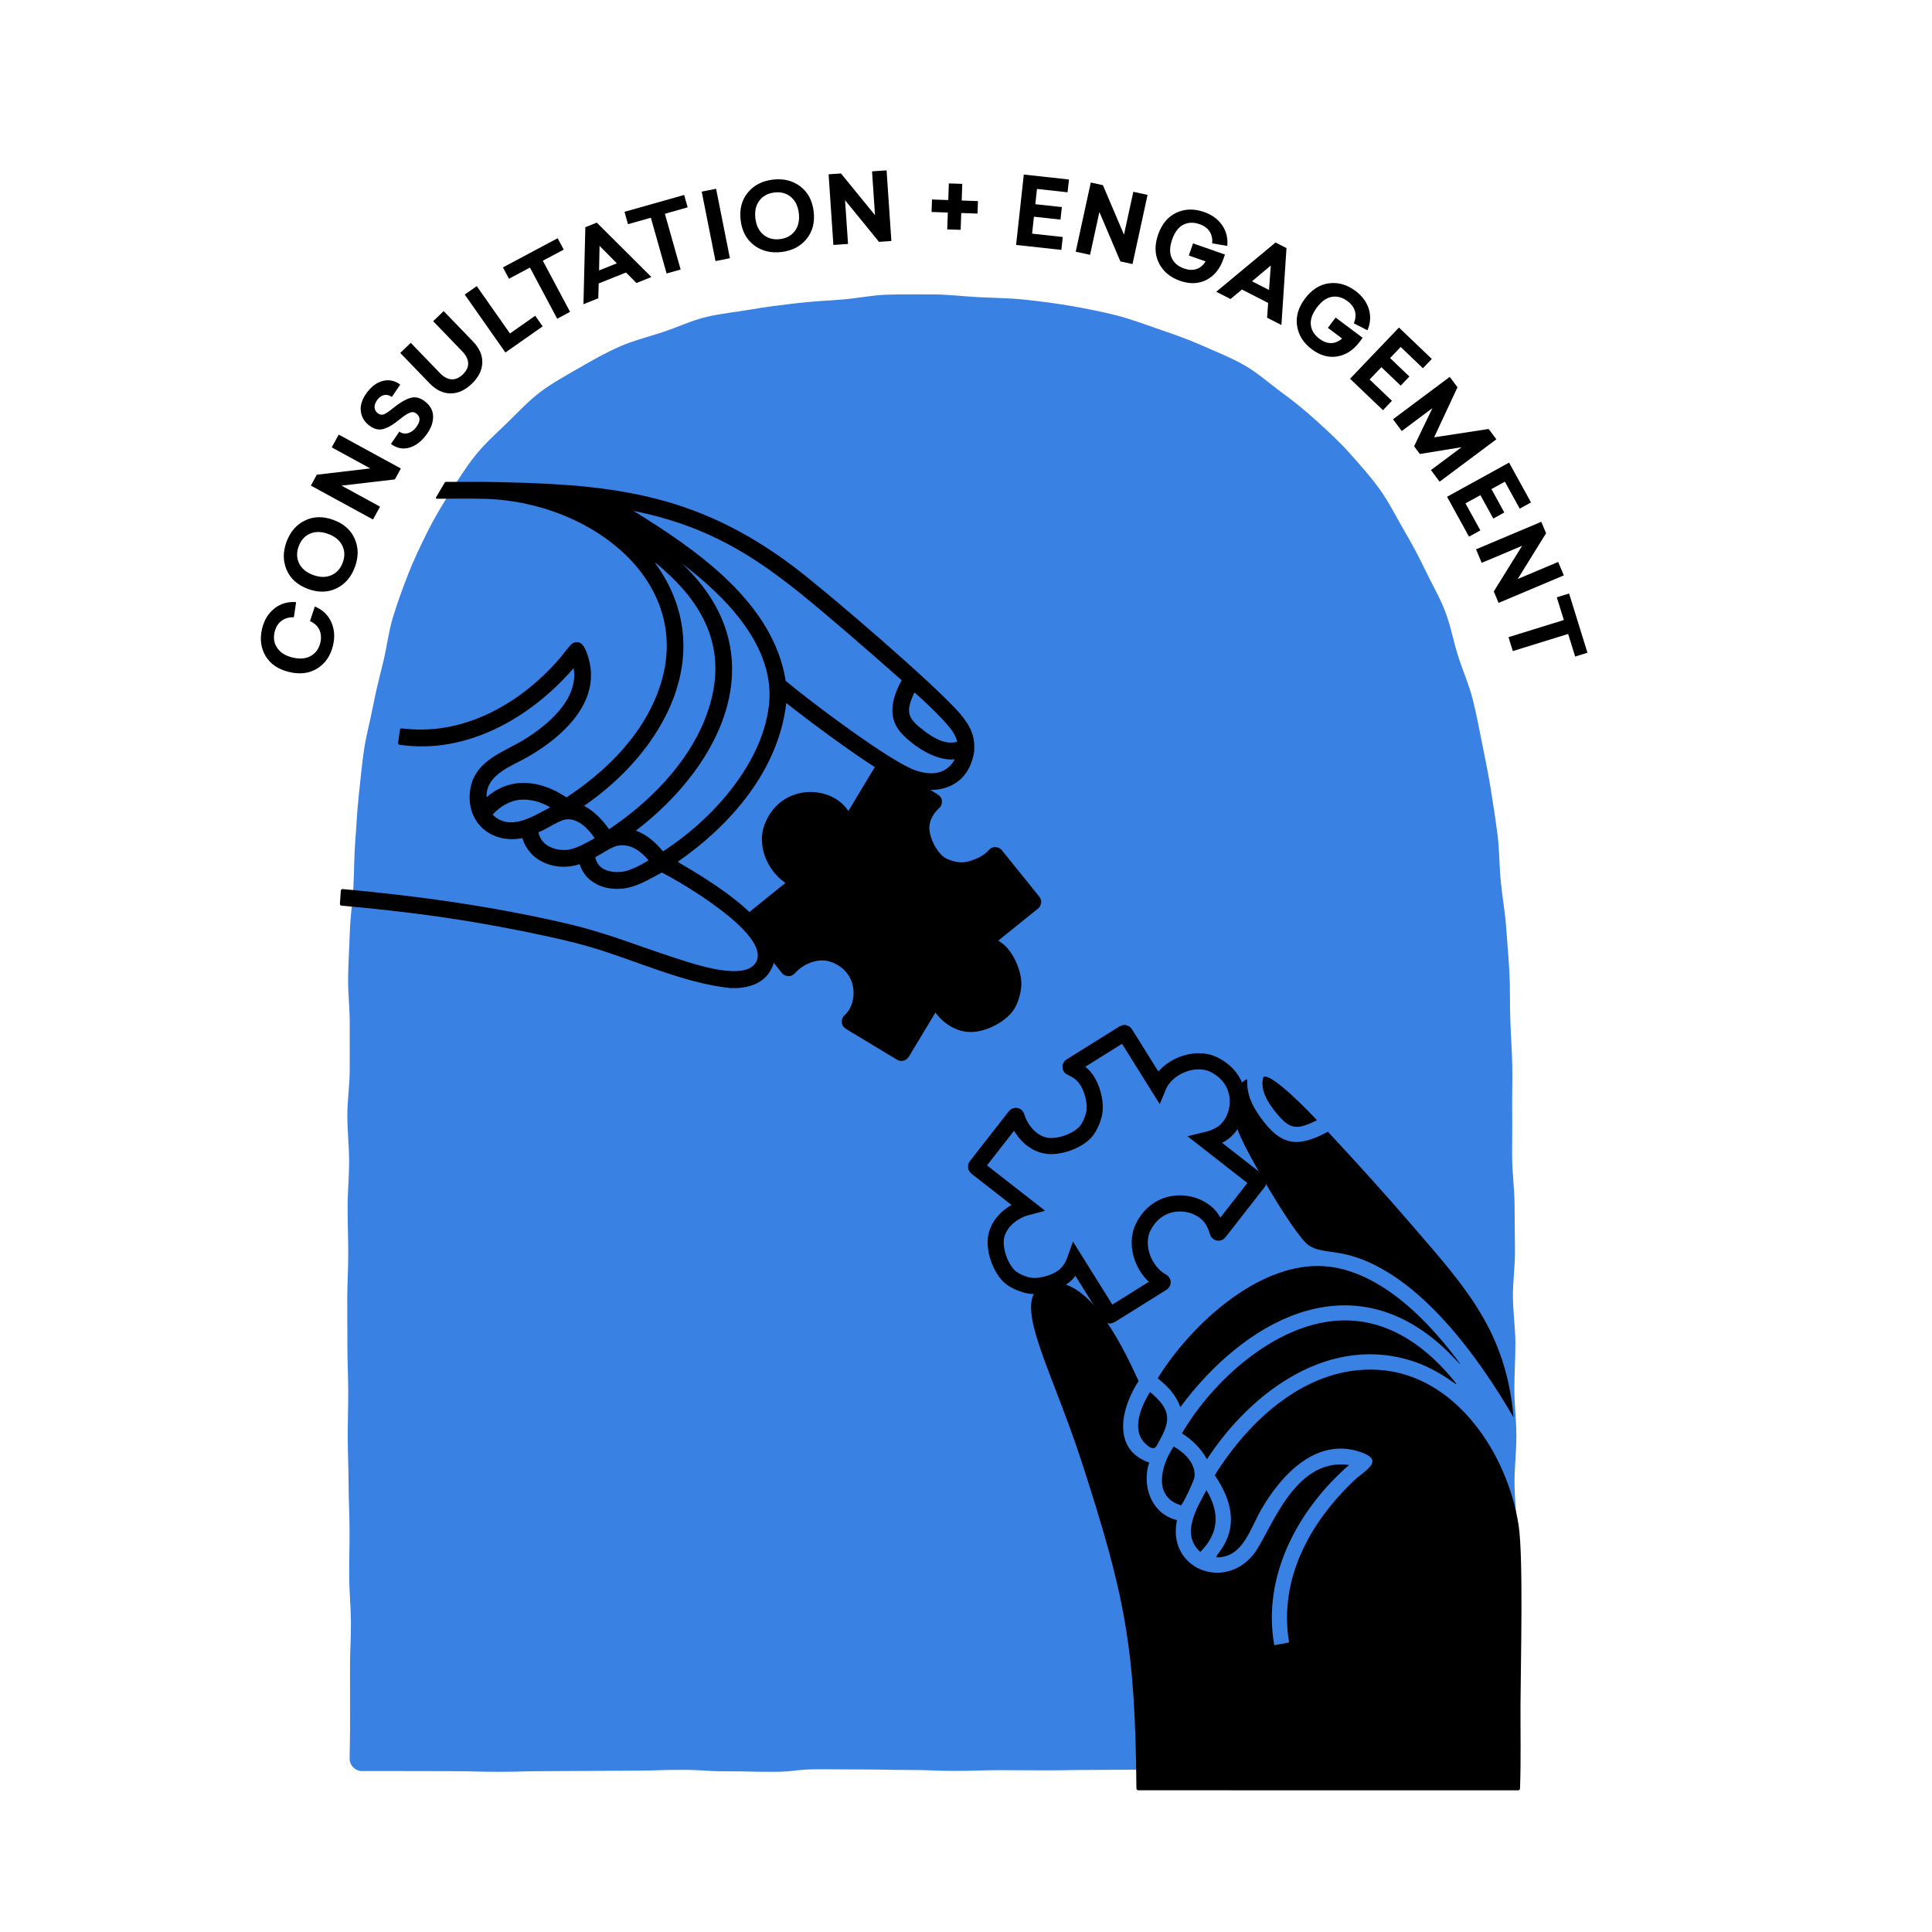 <svg width="600" height="600" viewBox="0 0 600 600" fill="none" xmlns="http://www.w3.org/2000/svg">
<g clip-path="url(#clip0_614_4756)">
<path d="M112.314 550.012C117.039 550.012 121.764 550.016 126.488 550.025C133.575 550.025 133.575 550.057 140.664 550.057C147.753 550.057 147.751 550.253 154.838 550.253C161.925 550.253 161.925 550.051 169.014 550.051C176.102 550.051 176.1 549.976 183.189 549.976C190.278 549.976 190.276 549.886 197.365 549.886C204.454 549.886 204.452 549.641 211.541 549.641C218.63 549.641 218.628 550.092 225.717 550.092C232.805 550.092 232.804 550.257 239.892 550.257C246.981 550.257 246.979 549.465 254.068 549.465C261.157 549.465 261.155 549.527 268.244 549.527C275.333 549.527 275.331 549.68 282.42 549.68C289.509 549.68 289.507 549.968 296.594 549.968C303.68 549.968 303.68 549.745 310.767 549.745C317.854 549.745 317.854 549.796 324.943 549.796C332.032 549.796 332.03 549.669 339.119 549.669C346.208 549.669 346.208 549.576 353.295 549.576C360.382 549.576 360.382 550.239 367.47 550.239C374.559 550.239 374.559 549.825 381.646 549.825C388.733 549.825 388.733 550.182 395.822 550.182C402.911 550.182 402.909 549.518 409.998 549.518C417.087 549.518 417.087 549.459 424.174 549.459C431.26 549.459 431.262 549.59 438.349 549.59C445.436 549.59 445.438 550.025 452.527 550.025C459.616 550.025 459.616 549.396 466.705 549.396C468.577 549.396 470.55 548.312 470.579 546.441C470.625 543.556 470.027 538.787 470.091 532.055C470.131 527.99 470.73 523.208 470.766 517.683C470.793 513.35 470.262 508.558 470.284 503.304C470.301 498.849 470.199 494.059 470.209 488.928C470.217 484.403 470.995 479.613 470.995 474.553C470.995 469.982 470.352 465.19 470.346 460.177C470.338 455.573 470.938 450.781 470.924 445.799C470.911 441.172 470.319 436.382 470.299 431.423C470.28 426.779 470.648 421.985 470.623 417.044C470.597 412.383 469.886 407.595 469.852 402.672C469.821 398 470.527 393.202 470.489 388.291C470.454 383.608 470.403 378.815 470.36 373.913C470.319 369.188 469.658 364.413 469.613 359.588C469.57 354.851 469.688 350.069 469.621 345.258C469.556 340.509 469.756 335.725 469.649 330.925C469.543 326.166 469.2 321.396 469.033 316.606C468.867 311.842 469.014 307.05 468.771 302.274C468.528 297.503 468.092 292.737 467.753 287.976C467.412 283.204 466.532 278.485 466.076 273.74C465.617 268.969 465.682 264.156 465.088 259.435C464.488 254.672 463.759 249.943 463.003 245.251C462.236 240.506 461.292 235.816 460.345 231.165C459.385 226.452 458.524 221.738 457.356 217.143C456.171 212.476 454.189 208.076 452.768 203.557C451.326 198.963 450.479 194.2 448.77 189.781C447.036 185.291 444.57 181.151 442.538 176.867C440.476 172.524 438.187 168.367 435.796 164.263C433.381 160.122 431.26 155.822 428.483 151.949C425.7 148.069 422.494 144.521 419.321 140.939C416.148 137.356 412.679 134.165 409.12 130.928C405.623 127.749 401.98 124.732 398.064 121.891C394.262 119.131 390.691 115.858 386.471 113.438C382.415 111.111 377.93 109.359 373.468 107.368C369.213 105.469 364.723 103.875 360.082 102.3C355.68 100.806 351.215 99.062 346.451 97.874C341.945 96.751 337.249 95.814 332.404 94.98C327.828 94.19 323.085 93.58 318.197 93.059C313.578 92.565 308.794 92.532 303.888 92.287C299.245 92.055 294.483 91.438 289.573 91.438C284.664 91.438 280.013 91.37 275.413 91.519C270.578 91.675 265.91 92.712 261.324 93.037C256.493 93.38 251.795 93.647 247.234 94.182C242.419 94.748 237.746 95.323 233.227 96.109C228.447 96.942 223.712 97.373 219.255 98.456C214.543 99.603 210.236 101.688 205.877 103.125C201.281 104.64 196.679 105.771 192.463 107.617C188.05 109.549 183.958 111.907 179.946 114.214C175.934 116.521 171.634 118.863 167.9 121.657C164.106 124.497 160.913 128.015 157.531 131.29C154.16 134.553 150.626 137.699 147.649 141.407C144.739 145.033 142.224 149.035 139.674 153.098C137.218 157.01 134.78 161.047 132.646 165.372C130.61 169.496 128.532 173.751 126.776 178.261C125.11 182.539 123.474 186.986 122.051 191.619C120.703 196.005 120.183 200.752 119.043 205.464C117.963 209.926 116.757 214.475 115.856 219.234C115.001 223.749 113.716 228.32 113.016 233.106C112.35 237.659 111.938 242.37 111.409 247.174C110.903 251.754 110.711 256.473 110.323 261.285C109.953 265.883 110.019 270.608 109.753 275.419C109.498 280.031 108.798 284.717 108.636 289.527C108.479 294.148 108.191 298.861 108.114 303.669C108.042 308.298 108.616 313.018 108.616 317.821C108.616 322.625 108.61 327.431 108.61 332.109C108.61 336.961 107.869 341.724 107.871 346.396C107.873 351.255 108.422 356.015 108.426 360.684C108.43 365.55 107.946 370.313 107.952 374.971C107.958 379.845 108.144 384.608 108.15 389.259C108.157 394.143 107.838 398.905 107.846 403.546C107.854 408.442 107.873 413.204 107.883 417.834C107.893 422.745 108.134 427.506 108.146 432.121C108.157 437.052 107.981 441.813 107.995 446.411C108.009 451.365 108.24 456.126 108.255 460.698C108.273 465.684 108.54 470.445 108.557 474.984C108.577 480.017 108.424 484.777 108.444 489.271C108.467 494.375 108.967 499.131 108.99 503.555C109.018 508.782 108.673 513.54 108.698 517.842C108.732 523.34 108.691 528.094 108.718 532.128C108.765 538.825 108.569 543.548 108.595 546.415C108.612 548.295 110.445 550.017 112.324 550.017L112.314 550.012Z" fill="#3981E2"/>
<path d="M150.06 149.643C188.456 150.24 215.189 152.443 246.458 175.964C256.422 183.458 291.183 213.284 298.319 221.846C300.559 224.535 302.213 227.138 302.554 230.734V233.18C301.115 243.656 292.21 247.46 282.587 244.163C274.293 241.322 252.107 224.606 244.181 218.319C241.79 239.16 227.046 256.107 210.457 267.658C219.226 272.852 247.123 288.651 239.162 301.633C236.994 305.168 233.259 306.515 229.27 306.84H226.73C212.168 305.312 197.387 298.185 182.917 293.974C173.529 291.242 156.851 288.01 146.905 286.336C133.374 284.063 119.741 282.485 106.067 281.268C105.765 281.24 105.541 280.978 105.563 280.678L105.841 276.619C105.863 276.307 106.135 276.074 106.447 276.104C129.424 278.21 152.553 281.389 175.509 286.706C189.158 289.868 197.893 293.76 210.601 297.805C215.751 299.446 231.991 305.055 234.964 298.466C238.791 289.983 211.87 274.161 205.532 270.971C200.225 273.801 195.703 276.815 189.344 275.882C185.055 275.253 181.279 272.619 180.023 268.362C172.908 270.759 164.485 267.823 162.229 260.285C152.502 262.21 144.541 255.313 146.023 245.275C147.347 236.296 156.096 233.696 162.321 229.964C169.763 225.503 179.84 217.235 178.143 207.498C164.916 222.816 145.037 234.374 124.115 231.295C123.815 231.25 123.608 230.971 123.647 230.672L124.172 226.681C124.211 226.378 124.491 226.166 124.795 226.205C143.965 228.675 161.578 218.556 173.769 204.535C174.649 203.521 177.116 200.115 177.908 199.737C180.616 198.447 181.726 201.289 182.427 203.312C187.345 217.49 175.007 228.659 163.989 235.019C158.848 237.986 150.967 240.461 151.099 247.434L151.238 247.481C158.848 240.977 168.085 242.388 175.934 247.634C185.834 241.112 195.239 232.467 201.034 222.019C221.452 185.208 186.373 155.814 150.391 154.913C145.503 154.791 140.584 154.86 135.68 154.895C135.445 154.895 135.3 154.642 135.418 154.44L138.083 149.919C138.183 149.75 138.365 149.645 138.561 149.645H150.06V149.643ZM196.768 158.674C216.227 170.709 240.159 187.074 243.999 211.441C251.552 217.795 276.678 236.71 284.443 239.295C289.121 240.853 293.809 240.573 296.437 235.952L296.39 235.812C290.722 236.396 283.968 231.895 280.209 228.004C275.345 222.967 277.011 216.78 280.027 211.257C274.355 206.263 268.689 201.262 262.947 196.346C241.606 178.074 225.729 164.449 196.764 158.672L196.768 158.674ZM203.541 174.762L203.496 174.901C223.54 202.614 206.112 233.347 181.389 250.257C184.585 251.974 187.086 254.582 189.148 257.528C201.364 249.385 213.231 237.47 218.787 223.685C227.016 203.267 219.602 187.833 203.541 174.762ZM211.82 175.043C241.12 202.657 224.751 237.108 197.473 257.969C200.907 259.184 203.606 261.655 205.907 264.399C220.87 254.782 236.534 237.596 238.772 219.304C241.028 200.862 225.258 185.218 211.822 175.045L211.82 175.043ZM283.978 215.024C281.093 221.262 281.848 223.03 286.887 226.883C289.762 229.082 293.423 231.365 297.188 230.399C297.38 230.084 296.48 228.236 296.269 227.849C294.538 224.714 287.036 217.656 283.98 215.024H283.978ZM161.706 248.354C158.293 248.61 155.23 250.511 152.976 252.983C158.382 258.288 165.37 253.581 170.799 250.77L170.754 250.631C168.022 249.106 164.873 248.116 161.704 248.356L161.706 248.354ZM175.815 254.466C173.755 254.678 169.545 257.592 167.225 258.48C167.989 262.604 172.338 264.268 176.154 263.929C178.796 263.694 182.329 261.626 184.677 260.321C182.745 257.444 179.617 254.076 175.815 254.466ZM192.278 262.557C189.975 262.825 187.047 265.154 184.877 266.169C185.549 270.296 189.932 271.219 193.54 270.686C195.845 270.345 199.384 268.46 201.42 267.186C199.084 264.434 196.117 262.108 192.276 262.555L192.278 262.557Z" fill="black"/>
<path d="M392.353 334.461C391.171 338.473 393.86 342.565 396.293 345.55C400.581 350.81 402.613 351.051 408.989 347.903C407.082 345.765 394.778 332.981 392.353 334.461ZM387.077 335.205C381.488 338.478 382.634 346.833 384.923 352.252C387.771 358.992 399.599 379.479 405.175 385.621C408.303 389.067 412.877 388.159 419.153 389.86C440.795 395.724 459.285 421.622 470.047 440.188C467.73 413.647 455.373 400.066 439.102 381.2C430.4 371.112 421.485 361.199 412.383 351.472C402.594 356.741 397.555 355.618 391.297 346.784C388.808 343.27 387.109 339.739 387.356 335.298L387.077 335.205ZM407.448 393.208C388.304 394.298 369.168 412.473 359.525 428.054C362.626 430.457 365.225 433.221 366.563 436.988C385.978 410.821 418.041 392.087 446.999 417.328C451.306 421.083 455.736 426.514 452.147 421.775C441.954 408.305 425.732 392.167 407.446 393.208H407.448ZM325.782 398.654C312.483 401.629 325.821 422.808 335.995 454.203C349.371 495.48 352.55 511.261 352.926 555.435C352.928 555.74 353.177 555.987 353.481 555.987L471.497 556.007C471.797 556.007 472.042 555.77 472.054 555.472C472.385 546.625 472.159 537.757 472.208 528.902C472.279 516.363 473.1 483.74 471.654 473.953C468.4 451.938 452.349 426.99 428.182 425.42C406.186 423.992 388.083 440.772 377.249 458.158C388.827 474.939 376.617 483.019 377.854 483.652C386.005 483.729 388.14 474.899 391.72 468.734C397.943 458.015 408.804 446.205 422.586 450.961C430.324 453.633 423.784 456.696 420.654 459.661C406.8 472.791 397.043 490.408 400.338 510.085L395.73 510.936C391.912 489.35 403.146 468.761 418.961 454.96C401.48 452.445 394.394 476.458 389.231 482.802C379.904 494.265 362.334 486.941 365.528 472.089C357.644 470.217 354.481 461.494 356.878 454.213C345.208 450.156 348.091 437.262 353.599 428.903C350.194 421.577 338.77 395.748 325.782 398.654ZM415.35 410.141C395.705 411.443 376.594 428.852 367.057 445.139C370.305 447.152 372.956 449.84 374.84 453.17C388.63 432.041 413.367 413.757 439.757 423.065C449.305 426.432 455.285 433.26 450.759 427.866C441.803 417.189 429.889 409.179 415.348 410.141H415.35ZM357.156 432.294C354.488 436.627 351.286 443.761 355.465 448.092C358.751 451.499 359.29 448.747 359.855 447.779C363.886 440.88 363.463 437.583 357.156 432.294ZM364.513 449.233C360.433 455.175 358.067 464.879 366.751 467.479C367.237 467.409 370.85 459.767 370.965 458.703C371.42 454.558 367.849 451.067 364.513 449.233ZM374.656 462.772C371.63 468.473 366.622 476.528 372.774 481.957C378.613 476.105 378.854 469.743 374.656 462.772Z" fill="black"/>
<path d="M81.397 195.225C82.021 192.593 83.291 190.513 85.204 188.983C87.118 187.452 89.368 186.794 91.957 187.003L91.266 191.703C89.705 191.656 88.406 192.038 87.367 192.848C86.329 193.659 85.633 194.808 85.28 196.295C84.833 198.182 85.117 199.846 86.136 201.287C87.156 202.727 88.741 203.701 90.897 204.213C93.147 204.746 95.03 204.574 96.549 203.696C98.068 202.818 99.042 201.461 99.477 199.631C99.83 198.143 99.734 196.807 99.189 195.619C98.644 194.433 97.672 193.522 96.271 192.887L97.77 188.348C100.155 189.336 101.849 190.937 102.856 193.149C103.862 195.362 104.054 197.785 103.428 200.417C102.668 203.621 101.057 206.002 98.591 207.562C96.126 209.122 93.206 209.503 89.831 208.703C86.436 207.898 83.992 206.251 82.497 203.76C81.004 201.271 80.635 198.424 81.396 195.221L81.397 195.225Z" fill="black"/>
<path d="M88.984 168.265C90.133 165.137 92.046 162.928 94.725 161.635C97.402 160.343 100.342 160.284 103.542 161.46C106.743 162.636 108.946 164.584 110.149 167.303C111.352 170.021 111.38 172.943 110.231 176.071C109.075 179.217 107.158 181.435 104.481 182.729C101.804 184.02 98.864 184.079 95.663 182.903C92.463 181.727 90.26 179.781 89.057 177.061C87.853 174.343 87.828 171.411 88.984 168.265ZM92.765 169.655C92.061 171.567 92.106 173.337 92.896 174.964C93.688 176.591 95.14 177.792 97.255 178.57C99.352 179.34 101.233 179.364 102.897 178.639C104.563 177.915 105.747 176.596 106.449 174.682C107.144 172.786 107.092 171.028 106.288 169.408C105.484 167.787 104.034 166.591 101.937 165.821C99.822 165.043 97.937 165.015 96.285 165.733C94.633 166.452 93.459 167.759 92.761 169.653L92.765 169.655Z" fill="black"/>
<path d="M124.485 145.499L122.641 148.88L106.074 150.822L118.022 157.343L115.838 161.343L96.538 150.807L98.382 147.426L114.99 145.472L103.017 138.936L105.187 134.961L124.487 145.497L124.485 145.499Z" fill="black"/>
<path d="M114 121.848C115.452 119.923 117.107 118.735 118.961 118.281C120.815 117.826 122.596 118.208 124.305 119.425L121.693 123.274C120.93 122.724 120.146 122.526 119.343 122.678C118.539 122.833 117.824 123.323 117.197 124.152C116.583 124.966 116.293 125.748 116.328 126.498C116.364 127.249 116.701 127.866 117.342 128.35C117.967 128.823 118.608 128.927 119.262 128.66C119.917 128.393 120.899 127.721 122.202 126.643C124.242 125.015 125.998 123.992 127.472 123.568C128.946 123.147 130.41 123.484 131.864 124.582C133.632 125.916 134.51 127.533 134.502 129.428C134.495 131.325 133.781 133.213 132.364 135.088C130.792 137.168 129.025 138.485 127.059 139.04C125.093 139.594 123.214 139.206 121.418 137.873L124.013 134.048C124.834 134.618 125.728 134.777 126.692 134.524C127.657 134.271 128.499 133.668 129.221 132.713C130.614 130.867 130.639 129.436 129.293 128.421C128.668 127.949 127.98 127.866 127.233 128.174C126.485 128.482 125.458 129.16 124.148 130.21C123.206 130.971 122.41 131.563 121.761 131.98C121.113 132.399 120.37 132.766 119.533 133.078C118.694 133.391 117.877 133.466 117.077 133.305C116.278 133.144 115.472 132.756 114.659 132.141C113.126 130.982 112.256 129.477 112.046 127.625C111.836 125.773 112.487 123.845 114 121.844V121.848Z" fill="black"/>
<path d="M137.787 96.612L146.848 106.007C148.874 108.11 149.852 110.325 149.784 112.651C149.713 114.98 148.633 117.149 146.546 119.162C144.443 121.189 142.228 122.196 139.9 122.18C137.572 122.167 135.394 121.108 133.368 119.005L124.307 109.61L127.566 106.468L136.586 115.823C137.783 117.065 138.991 117.724 140.21 117.802C141.429 117.88 142.608 117.367 143.751 116.265C144.88 115.178 145.427 114.023 145.393 112.802C145.36 111.581 144.745 110.351 143.547 109.11L134.528 99.755L137.787 96.614V96.612Z" fill="black"/>
<path d="M158.374 103.564L166.219 98.061L168.532 101.357L156.955 109.477L144.327 91.473L148.059 88.857L158.374 103.562V103.564Z" fill="black"/>
<path d="M175.066 77.515L168.579 80.97L177.036 96.851L173.039 98.98L164.583 83.099L158.07 86.568L156.19 83.038L173.186 73.987L175.066 77.517V77.515Z" fill="black"/>
<path d="M202.292 86.032L197.653 87.89L194.416 84.627L185.927 88.025L185.808 92.633L181.196 94.479L181.784 70.557L185.332 69.136L202.292 86.032ZM186.051 83.984L191.564 81.777L186.196 76.358L186.051 83.984Z" fill="black"/>
<path d="M213.558 64.392L206.485 66.391L211.378 83.704L207.022 84.935L202.128 67.621L195.027 69.628L193.939 65.781L212.47 60.544L213.558 64.392Z" fill="black"/>
<path d="M226.675 80.192L222.207 81.08L217.92 59.511L222.389 58.623L226.675 80.192Z" fill="black"/>
<path d="M240.032 55.78C243.34 55.388 246.178 56.092 248.542 57.893C250.907 59.694 252.291 62.289 252.693 65.675C253.094 69.062 252.358 71.908 250.48 74.213C248.602 76.517 246.01 77.866 242.701 78.26C239.373 78.656 236.526 77.952 234.162 76.151C231.797 74.35 230.413 71.755 230.011 68.368C229.609 64.982 230.346 62.136 232.224 59.831C234.101 57.526 236.704 56.176 240.032 55.78ZM240.506 59.778C238.482 60.019 236.924 60.86 235.832 62.302C234.74 63.745 234.327 65.585 234.593 67.823C234.856 70.042 235.689 71.729 237.088 72.886C238.488 74.042 240.2 74.501 242.225 74.26C244.23 74.022 245.772 73.178 246.854 71.728C247.934 70.277 248.344 68.443 248.081 66.224C247.815 63.986 246.988 62.293 245.598 61.146C244.208 60 242.511 59.543 240.506 59.782V59.778Z" fill="black"/>
<path d="M276.824 74.847L272.981 75.108L262.441 62.181L263.362 75.761L258.815 76.069L257.328 54.13L261.171 53.869L271.743 66.824L270.819 53.214L275.337 52.909L276.824 74.847Z" fill="black"/>
<path d="M298.662 62.275L303.714 62.453L303.577 66.332L298.524 66.154L298.34 71.383L294.168 71.236L294.352 66.007L289.299 65.828L289.437 61.95L294.489 62.128L294.671 56.958L298.844 57.105L298.662 62.275Z" fill="black"/>
<path d="M331.544 59.717L322.047 58.676L321.527 63.412L329.769 64.315L329.343 68.201L321.102 67.298L320.526 72.558L330.053 73.603L329.614 77.607L315.558 76.067L317.953 54.208L331.979 55.745L331.544 59.719V59.717Z" fill="black"/>
<path d="M351.713 82.009L347.95 81.19L341.424 65.838L338.527 79.138L334.074 78.168L338.752 56.682L342.515 57.501L349.063 72.888L351.966 59.559L356.389 60.523L351.711 82.009H351.713Z" fill="black"/>
<path d="M380.422 79.051L379.935 80.439C378.852 83.528 377.09 85.694 374.652 86.934C372.212 88.177 369.483 88.269 366.469 87.21C363.38 86.127 361.189 84.278 359.894 81.664C358.598 79.049 358.526 76.106 359.674 72.833C360.829 69.542 362.722 67.282 365.354 66.055C367.986 64.829 370.846 64.758 373.934 65.84C376.376 66.696 378.244 68.058 379.542 69.926C380.839 71.794 381.372 73.944 381.143 76.376L376.441 75.569C376.592 74.189 376.337 72.978 375.675 71.935C375.012 70.892 373.977 70.124 372.572 69.632C370.667 68.964 368.964 69.021 367.465 69.803C365.965 70.585 364.819 72.106 364.027 74.362C363.235 76.617 363.18 78.52 363.864 80.069C364.547 81.617 365.84 82.724 367.745 83.393C369.095 83.867 370.344 83.931 371.494 83.587C372.645 83.242 373.615 82.44 374.409 81.182L369.193 79.353L370.516 75.581L380.42 79.053L380.422 79.051Z" fill="black"/>
<path d="M397.958 100.939L393.507 98.666L393.837 94.08L385.695 89.921L382.146 92.863L377.721 90.603L396.128 75.312L399.532 77.05L397.958 100.939ZM388.819 87.359L394.107 90.06L394.66 82.452L388.819 87.357V87.359Z" fill="black"/>
<path d="M423.188 104.91L422.306 106.086C420.344 108.707 418.012 110.241 415.311 110.692C412.61 111.143 409.982 110.41 407.424 108.495C404.804 106.533 403.269 104.111 402.823 101.228C402.374 98.345 403.189 95.515 405.269 92.739C407.36 89.947 409.845 88.363 412.724 87.985C415.603 87.606 418.351 88.398 420.971 90.36C423.041 91.91 424.415 93.772 425.091 95.944C425.767 98.115 425.628 100.326 424.677 102.576L420.436 100.391C420.995 99.121 421.116 97.888 420.799 96.695C420.481 95.501 419.725 94.458 418.533 93.564C416.918 92.355 415.276 91.897 413.612 92.193C411.946 92.487 410.396 93.592 408.963 95.507C407.53 97.422 406.905 99.219 407.091 100.9C407.277 102.582 408.177 104.028 409.792 105.238C410.936 106.096 412.109 106.533 413.308 106.549C414.507 106.564 415.675 106.094 416.812 105.132L412.389 101.818L414.786 98.617L423.186 104.908L423.188 104.91Z" fill="black"/>
<path d="M441.903 114.362L434.994 107.762L431.703 111.205L437.697 116.932L434.996 119.758L429.003 114.031L425.348 117.857L432.276 124.477L429.493 127.39L419.27 117.62L434.461 101.721L444.662 111.47L441.901 114.36L441.903 114.362Z" fill="black"/>
<path d="M447.085 149.591L444.394 145.987L453.909 138.878L440.958 140.993L439.163 138.59L444.848 126.749L435.333 133.857L432.607 130.206L450.224 117.045L452.635 120.271L445.385 135.815L462.313 133.226L464.706 136.429L447.088 149.589L447.085 149.591Z" fill="black"/>
<path d="M471.96 157.962L467.352 149.591L463.179 151.888L467.177 159.151L463.752 161.037L459.753 153.774L455.118 156.325L459.74 164.721L456.212 166.664L449.394 154.275L468.659 143.672L475.464 156.035L471.962 157.964L471.96 157.962Z" fill="black"/>
<path d="M465.402 187.233L463.906 183.683L472.702 169.51L460.161 174.797L458.391 170.599L478.652 162.054L480.148 165.604L471.336 179.817L483.905 174.517L485.665 178.688L465.404 187.233H465.402Z" fill="black"/>
<path d="M489.181 203.894L487.003 196.873L469.819 202.202L468.479 197.879L485.663 192.55L483.477 185.502L487.297 184.318L493 202.71L489.183 203.894H489.181Z" fill="black"/>
<path d="M258.888 296.372C269.487 300.215 269.404 312.353 263.936 317.161C263.871 317.217 263.879 317.321 263.954 317.366L279.897 326.972C279.958 327.009 280.038 326.989 280.074 326.929L290.571 309.503C292.397 314.125 296.641 317.933 301.299 318.005C305.148 318.066 310.228 315.538 312.543 312.494C313.854 310.769 314.758 307.369 314.687 305.209C314.591 302.264 312.957 298.356 311.016 296.149C309.58 294.514 307.489 293.362 305.162 292.831L320.8 280.211C320.855 280.166 320.865 280.086 320.82 280.029L309.18 265.606C309.129 265.543 309.033 265.543 308.98 265.606C308.668 265.98 308.333 266.327 307.975 266.643C305.768 268.583 301.86 270.218 298.914 270.314C296.756 270.384 293.354 269.481 291.629 268.17C288.585 265.855 286.057 260.775 286.118 256.926C286.163 253.974 287.709 251.191 290.01 249.08C290.073 249.022 290.065 248.92 289.991 248.875L274.104 239.303C274.043 239.265 273.963 239.285 273.928 239.346L263.282 257.016C262.603 255.158 261.602 253.361 260.502 252.108C255.695 246.64 243.557 246.558 239.714 257.157C237.356 263.66 242.227 271.948 248.581 273.651L233.203 286.063C233.148 286.108 233.139 286.189 233.184 286.246L244.776 300.609C244.827 300.672 244.919 300.674 244.972 300.613C248.357 296.811 254.107 294.634 258.891 296.368L258.888 296.372Z" fill="black" stroke="black" stroke-width="5" stroke-miterlimit="10"/>
<path d="M313.417 396.334C314.972 397.843 318.239 399.15 320.391 399.34C323.327 399.601 327.403 398.448 329.827 396.788C331.64 395.546 333.047 393.582 333.851 391.305L344.532 408.412C344.597 408.516 344.734 408.548 344.838 408.483L360.964 398.413C361.109 398.323 361.101 398.107 360.948 398.027C355.394 395.099 352.097 386.866 355.061 381.013C360.155 370.953 372.194 372.5 376.308 378.507C377.076 379.63 377.735 381.104 378.195 382.656C378.246 382.828 378.472 382.871 378.583 382.73L390.762 367.137C390.838 367.041 390.821 366.9 390.723 366.826L374.442 354.11C376.363 353.659 378.26 352.885 379.63 351.946C385.639 347.833 387.183 335.793 377.123 330.699C370.975 327.587 362.201 331.381 359.708 337.445L349.377 320.9C349.312 320.796 349.175 320.765 349.071 320.83L332.559 331.14C332.407 331.236 332.426 331.466 332.593 331.534C334.586 332.365 336.291 333.669 337.41 335.303C339.07 337.73 340.223 341.804 339.962 344.74C339.772 346.892 338.465 350.159 336.955 351.713C334.29 354.455 328.944 356.352 325.13 355.829C320.708 355.221 317.078 351.259 315.675 346.702C315.622 346.529 315.399 346.488 315.287 346.629L303.148 362.173C303.071 362.269 303.089 362.41 303.187 362.485L319.048 374.873C314.235 376.125 309.931 379.883 309.298 384.504C308.774 388.318 310.672 393.664 313.413 396.33L313.417 396.334Z" stroke="black" stroke-width="5" stroke-miterlimit="10"/>
</g>
<defs>
<clipPath id="clip0_614_4756">
<rect width="600" height="600" fill="white"/>
</clipPath>
</defs>
</svg>
